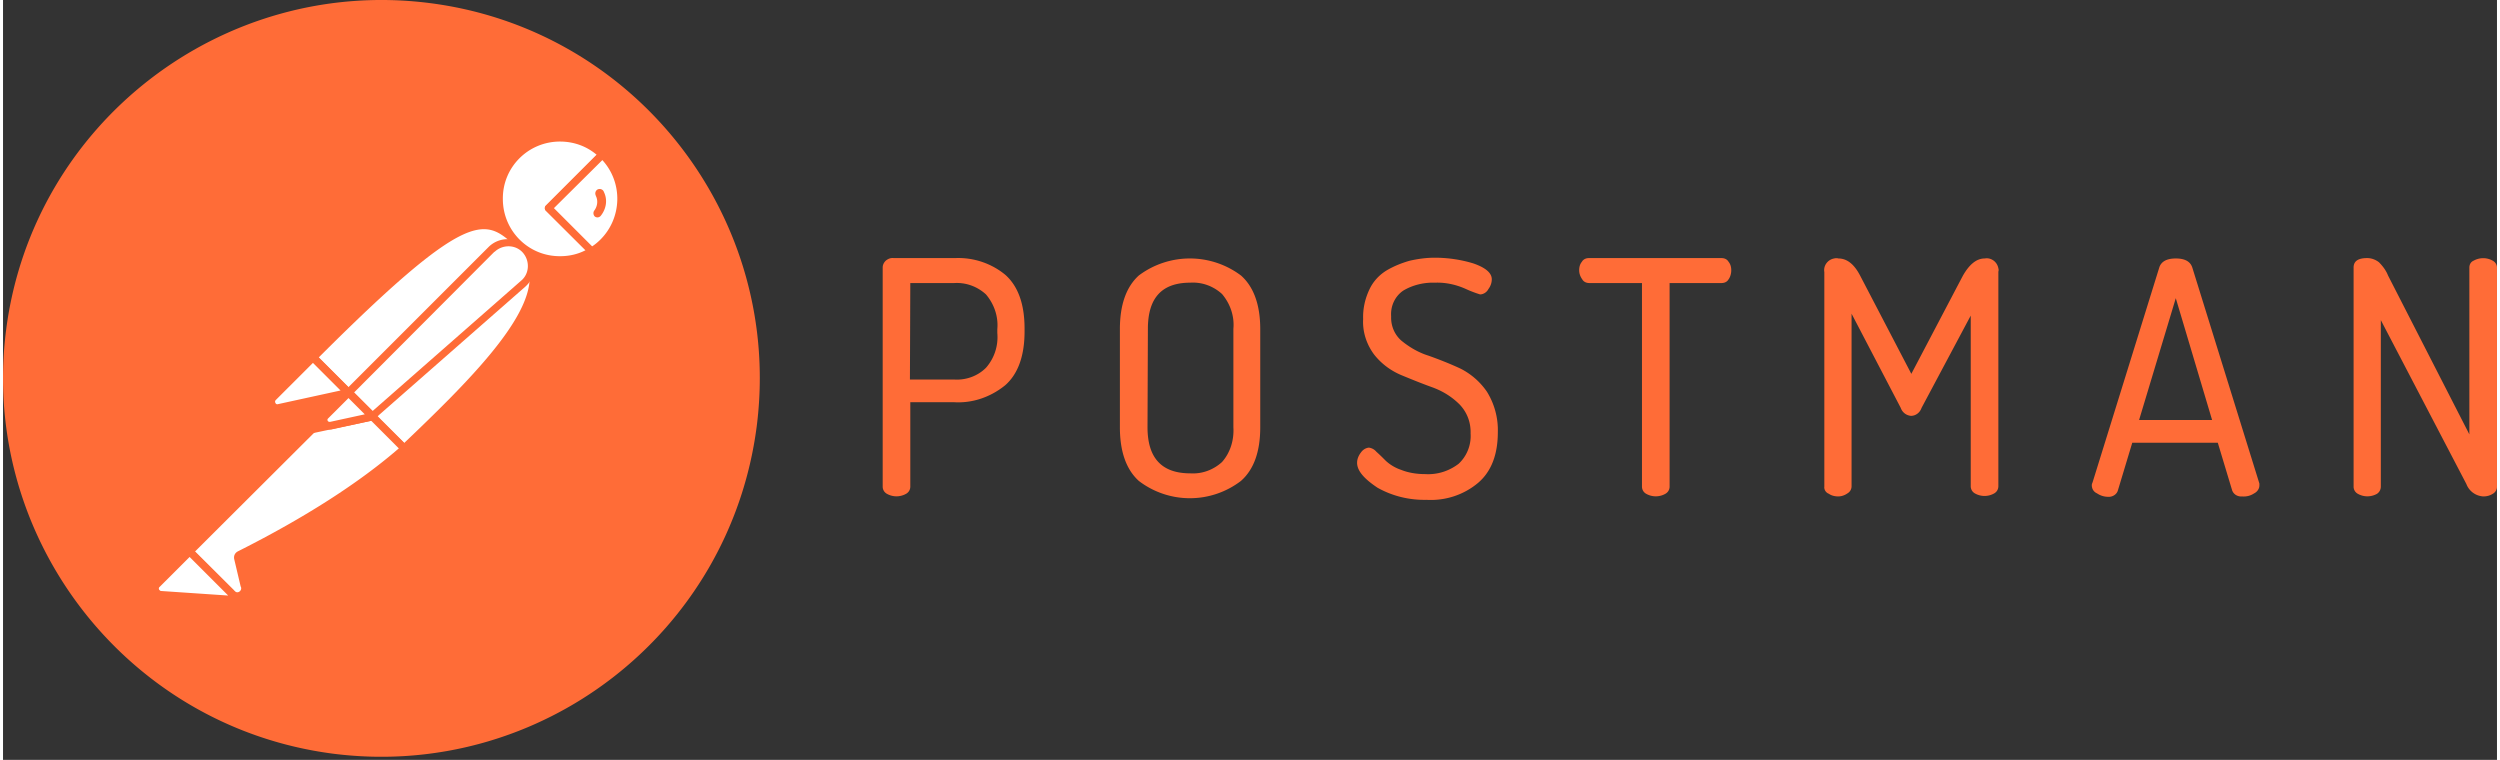 <svg xmlns="http://www.w3.org/2000/svg" width="3.29em" height="1em" viewBox="0 0 512 156"><rect x="0" y="0" width="512" height="156" fill="#333333" stroke="none"/><path fill="#FF6C37" d="M293.909 52.906q4.077 0 7.922 1.165c2.485.854 3.806 1.941 3.806 3.262c0 .699-.233 1.398-.7 2.02c-.31.62-1.009 1.087-1.708 1.087q-1.515-.467-3.029-1.165c-1.942-.855-4.039-1.32-6.213-1.243c-2.253-.078-4.583.466-6.525 1.63c-1.708 1.166-2.64 3.185-2.485 5.282c-.078 1.942.7 3.806 2.175 5.049c1.63 1.32 3.495 2.407 5.514 3.029c2.175.776 4.35 1.63 6.524 2.64a14.5 14.5 0 0 1 5.437 4.738a14.9 14.9 0 0 1 2.252 8.31c0 4.583-1.32 8.078-4.038 10.408c-2.952 2.485-6.757 3.728-10.64 3.495c-3.496.078-6.99-.777-10.02-2.485c-2.796-1.864-4.194-3.495-4.194-5.126c0-.777.31-1.476.777-2.097c.388-.544.932-.932 1.63-1.01a2.4 2.4 0 0 1 1.554.854c.621.544 1.243 1.165 1.942 1.864a8.8 8.8 0 0 0 3.184 1.864c1.553.622 3.262.855 4.893.855c2.486.155 4.893-.622 6.835-2.097c1.709-1.554 2.64-3.884 2.485-6.214c.078-2.252-.699-4.35-2.252-5.98c-1.553-1.554-3.417-2.719-5.514-3.495c-2.175-.777-4.272-1.631-6.525-2.563c-2.174-.932-4.038-2.33-5.514-4.194c-1.553-2.097-2.408-4.66-2.252-7.301c-.078-2.097.388-4.194 1.32-6.136c.777-1.63 2.02-2.951 3.573-3.883c1.475-.855 3.029-1.476 4.66-1.942c1.708-.388 3.417-.621 5.126-.621m-39.766 3.65c2.64 2.33 3.961 6.058 3.961 11.029v20.116c0 5.048-1.32 8.699-3.961 11.029a17.25 17.25 0 0 1-20.97 0c-2.563-2.33-3.884-5.98-3.884-11.03V67.586c0-5.048 1.32-8.699 3.884-11.029a17.475 17.475 0 0 1 20.97 0m191.917-3.495c1.864 0 3.03.621 3.417 1.942l13.748 44.27v.389c0 .699-.466 1.32-1.088 1.63a3.85 3.85 0 0 1-2.485.622c-.854.078-1.709-.388-2.02-1.243l-2.95-9.786h-17.554l-2.951 9.786c-.233.855-1.165 1.398-2.02 1.32a4.05 4.05 0 0 1-2.252-.698c-.699-.31-1.087-.932-1.087-1.709c0-.155.077-.388.155-.544l13.67-44.037c.388-1.32 1.553-1.942 3.417-1.942m-69.28 0c1.787 0 3.262 1.165 4.505 3.573L391.77 76.75l10.563-20.116c1.32-2.33 2.796-3.573 4.505-3.573c1.32-.233 2.563.7 2.796 2.02q.117.348 0 .698v44.038c0 .621-.31 1.165-.854 1.476a4 4 0 0 1-3.962 0a1.67 1.67 0 0 1-.854-1.476V64.79l-10.097 18.95c-.31.933-1.165 1.632-2.174 1.632a2.43 2.43 0 0 1-2.097-1.631L379.499 64.4v35.417c0 .621-.31 1.165-.855 1.476c-.543.388-1.242.621-1.864.621c-.699 0-1.398-.155-1.941-.544c-.622-.233-1.01-.854-.932-1.475V55.857c-.233-1.32.699-2.563 2.02-2.796c.31-.078.62-.078.853 0m108.58-.078c.854 0 1.709.311 2.408.855c.776.776 1.475 1.708 1.864 2.718l16.698 32.62v-34.25c0-.622.31-1.166.855-1.399a4 4 0 0 1 3.96 0c.544.31.855.854.855 1.398v44.97c0 .621-.31 1.165-.854 1.475c-.622.389-1.243.544-1.942.544a3.95 3.95 0 0 1-3.495-2.563l-17.553-33.63v34.174c0 .621-.31 1.165-.777 1.475a4 4 0 0 1-3.96 0a1.67 1.67 0 0 1-.855-1.475v-44.97c0-1.32.932-1.942 2.796-1.942m-302.516 0h12.66c3.728-.155 7.456 1.088 10.33 3.495c2.563 2.33 3.883 5.98 3.883 10.952v.621c0 4.97-1.32 8.699-3.961 11.029c-2.951 2.407-6.68 3.728-10.485 3.495h-9.01v17.32c0 .621-.31 1.165-.854 1.475a4 4 0 0 1-3.961 0a1.67 1.67 0 0 1-.854-1.475v-44.97c0-.544.233-1.01.62-1.398c.467-.388 1.01-.621 1.632-.544m169.937 0c.621 0 1.165.233 1.476.777c.388.466.543 1.087.543 1.709c0 .621-.155 1.32-.543 1.864c-.31.543-.855.776-1.476.776h-10.64v41.786c0 .621-.311 1.165-.855 1.475a4 4 0 0 1-3.96 0a1.67 1.67 0 0 1-.855-1.475V58.109h-10.796c-.621 0-1.165-.233-1.476-.776c-.388-.544-.621-1.165-.621-1.864c0-.622.155-1.243.544-1.709c.31-.544.854-.777 1.475-.777zm-109.046 5.049c-5.825 0-8.698 3.107-8.698 9.475l-.078 20.194c0 6.291 2.874 9.475 8.776 9.475c2.408.156 4.738-.699 6.525-2.33c1.708-1.941 2.485-4.504 2.33-7.145V67.507c.233-2.563-.622-5.126-2.33-7.145c-1.787-1.631-4.117-2.486-6.525-2.33m202.325 3.184l-7.534 25.01h14.99zM195.27 58.11h-9.009l-.077 19.806h9.087c2.407.155 4.815-.7 6.524-2.408a9.52 9.52 0 0 0 2.33-7.145v-.777c.233-2.563-.621-5.126-2.33-7.145c-1.786-1.631-4.117-2.486-6.524-2.33m-40.543 29.435c5.437-42.562-24.62-81.474-67.105-86.91C45.14-4.802 6.073 25.255.635 67.74c-5.436 42.485 24.621 81.474 67.105 86.988c42.562 5.437 81.474-24.62 86.988-67.182"/><path fill="#FFF" d="M105.72 49.876L72.943 82.652L63.7 73.409c32.232-32.232 35.417-29.436 42.018-23.533"/><path fill="#FF6C37" d="M72.944 83.428a.7.7 0 0 1-.544-.233l-9.32-9.242a.75.75 0 0 1 0-1.087c32.776-32.776 36.193-29.67 43.105-23.456c.156.155.233.31.233.544a.7.7 0 0 1-.233.543L73.41 83.195c-.078.156-.311.233-.466.233M64.788 73.41l8.156 8.155l31.61-31.61c-5.747-5.126-9.63-6.68-39.766 23.455"/><path fill="#FFF" d="m82.341 92.05l-8.931-8.932l32.775-32.776c8.777 8.854-4.349 23.223-23.844 41.708"/><path fill="#FF6C37" d="M82.341 92.826a.7.7 0 0 1-.543-.233l-8.932-8.932c-.155-.155-.155-.31-.155-.543s.077-.389.233-.544l32.775-32.776a.75.75 0 0 1 1.088 0a9.46 9.46 0 0 1 3.029 7.223c-.156 8.622-9.942 19.573-26.873 35.572c-.233.156-.466.233-.622.233m-7.844-9.708c4.97 5.048 7.068 7.068 7.844 7.844c13.049-12.427 25.708-25.164 25.786-33.94c.078-2.02-.699-4.04-2.02-5.593z"/><path fill="#FFF" d="m63.856 73.642l6.602 6.602q.234.232 0 .466c-.077.078-.077.078-.155.078l-13.67 2.951c-.699.078-1.32-.388-1.475-1.087a1.15 1.15 0 0 1 .31-1.01l7.922-7.922c.156-.155.389-.233.466-.078"/><path fill="#FF6C37" d="M56.4 84.516c-1.165 0-2.019-.932-2.019-2.097c0-.544.233-1.088.621-1.476l7.922-7.922a1.18 1.18 0 0 1 1.554 0l6.602 6.602c.466.388.466 1.087 0 1.553c-.156.155-.311.233-.544.31l-13.67 2.952c-.155 0-.31.078-.466.078m7.223-10.02l-7.611 7.612c-.155.155-.233.388-.078.621c.078.233.311.311.544.233l12.815-2.796z"/><path fill="#FFF" d="M123.04 31.702c-4.971-4.816-12.971-4.66-17.787.388s-4.66 12.97.389 17.786a12.55 12.55 0 0 0 15.223 1.709l-8.854-8.854z"/><path fill="#FF6C37" d="M114.34 54.148c-7.378 0-13.358-5.98-13.358-13.36c0-7.378 5.98-13.358 13.359-13.358c3.417 0 6.757 1.32 9.242 3.728c.155.155.233.31.233.544a.7.7 0 0 1-.233.543l-10.485 10.486l8.233 8.232a.75.75 0 0 1 0 1.088l-.156.155a13.2 13.2 0 0 1-6.834 1.942m0-25.087c-6.524 0-11.805 5.281-11.727 11.806c0 6.524 5.281 11.805 11.805 11.727c1.787 0 3.573-.388 5.204-1.242l-8.155-8.078a.7.7 0 0 1-.233-.543c0-.233.077-.389.233-.544l10.407-10.408c-2.097-1.786-4.737-2.718-7.533-2.718"/><path fill="#FFF" d="m123.272 31.935l-.155-.156l-11.106 10.952l8.776 8.776c.854-.544 1.709-1.165 2.408-1.864a12.447 12.447 0 0 0 .077-17.708"/><path fill="#FF6C37" d="M120.865 52.361a.7.7 0 0 1-.544-.233l-8.854-8.854a.7.7 0 0 1-.233-.543c0-.233.077-.389.233-.544l11.029-11.029a.75.75 0 0 1 1.087 0l.233.155c5.204 5.204 5.204 13.592.078 18.874c-.777.776-1.631 1.475-2.563 2.019c-.233.078-.389.155-.466.155m-7.767-9.63l7.844 7.844c.622-.388 1.243-.932 1.709-1.398c4.427-4.427 4.66-11.65.388-16.31z"/><path fill="#FFF" d="M107.04 51.274a4.78 4.78 0 0 0-6.757 0l-29.281 29.28l4.893 4.894l30.99-27.184c2.019-1.709 2.174-4.738.465-6.757a1.1 1.1 0 0 1-.31-.233"/><path fill="#FF6C37" d="M75.817 86.225a.7.7 0 0 1-.543-.233l-4.893-4.894a.75.75 0 0 1 0-1.087l29.28-29.28a5.53 5.53 0 0 1 7.845 0a5.53 5.53 0 0 1 0 7.844l-.233.233l-30.99 27.184q-.116.233-.466.233m-3.728-5.67l3.806 3.805l30.446-26.717c1.708-1.398 1.864-3.961.466-5.67s-3.961-1.864-5.67-.466a1.1 1.1 0 0 1-.31.233z"/><path fill="#FFF" d="M48.556 113.874c-.31.156-.466.466-.388.777l1.32 5.592c.31.777-.155 1.709-1.01 1.942c-.621.233-1.32 0-1.708-.466l-8.544-8.466L66.11 85.37l9.63.155l6.525 6.525c-1.554 1.32-10.951 10.407-33.708 21.824"/><path fill="#FF6C37" d="M47.935 122.961c-.622 0-1.243-.233-1.631-.699l-8.466-8.465a.7.7 0 0 1-.233-.544c0-.233.077-.388.233-.544L65.72 84.826a.84.84 0 0 1 .543-.233l9.631.156c.233 0 .388.077.544.233l6.524 6.524a.88.88 0 0 1 .233.621c0 .233-.078.389-.31.544l-.545.466c-8.232 7.223-19.417 14.446-33.32 21.359l1.321 5.514c.233 1.01-.233 2.097-1.165 2.64c-.466.234-.854.311-1.242.311m-8.544-9.708l8 7.922c.233.388.699.544 1.087.31c.389-.232.544-.698.31-1.087l-1.32-5.592c-.155-.699.156-1.32.777-1.63c13.747-6.913 24.854-14.059 33.01-21.126l-5.748-5.748l-8.932-.155z"/><path fill="#FFF" d="m31.624 119.932l6.68-6.68l9.941 9.942l-15.844-1.087c-.699-.078-1.165-.699-1.087-1.398c0-.31.077-.621.31-.777"/><path fill="#FF6C37" d="m48.245 123.893l-15.922-1.087c-1.165-.078-1.941-1.087-1.864-2.252c.078-.466.233-.932.622-1.243l6.68-6.68a.75.75 0 0 1 1.086 0l9.942 9.942c.233.233.31.544.155.854q-.233.466-.699.466m-9.941-9.553l-6.136 6.136c-.233.155-.233.544 0 .699c.078.078.155.155.31.155l13.748.932zM63.39 88.943a.78.78 0 0 1-.776-.777a.7.7 0 0 1 .233-.543l7.534-7.534a.75.75 0 0 1 1.087 0l4.893 4.893c.233.233.31.466.233.777a.89.89 0 0 1-.621.543l-12.427 2.64zm7.534-7.223l-5.126 5.126l8.388-1.787z"/><path fill="#FFF" d="m75.74 85.525l-8.544 1.865a1.16 1.16 0 0 1-1.398-.855c-.077-.388 0-.776.31-1.087l4.739-4.738z"/><path fill="#FF6C37" d="M67.04 88.166a1.923 1.923 0 0 1-1.94-1.941c0-.544.232-1.01.543-1.399l4.738-4.737a.75.75 0 0 1 1.087 0l4.893 4.893c.233.233.31.466.233.777a.89.89 0 0 1-.621.543l-8.544 1.864zm3.884-6.446l-4.194 4.194c-.155.155-.155.31-.077.466q.116.233.466.233l7.145-1.554zm52.426-42.33c-.155-.465-.699-.698-1.165-.543s-.699.7-.544 1.165c0 .078.078.156.078.233c.466.932.31 2.097-.31 2.952c-.311.388-.234.932.077 1.242c.388.31.932.233 1.243-.155c1.165-1.476 1.398-3.34.621-4.893"/></svg>